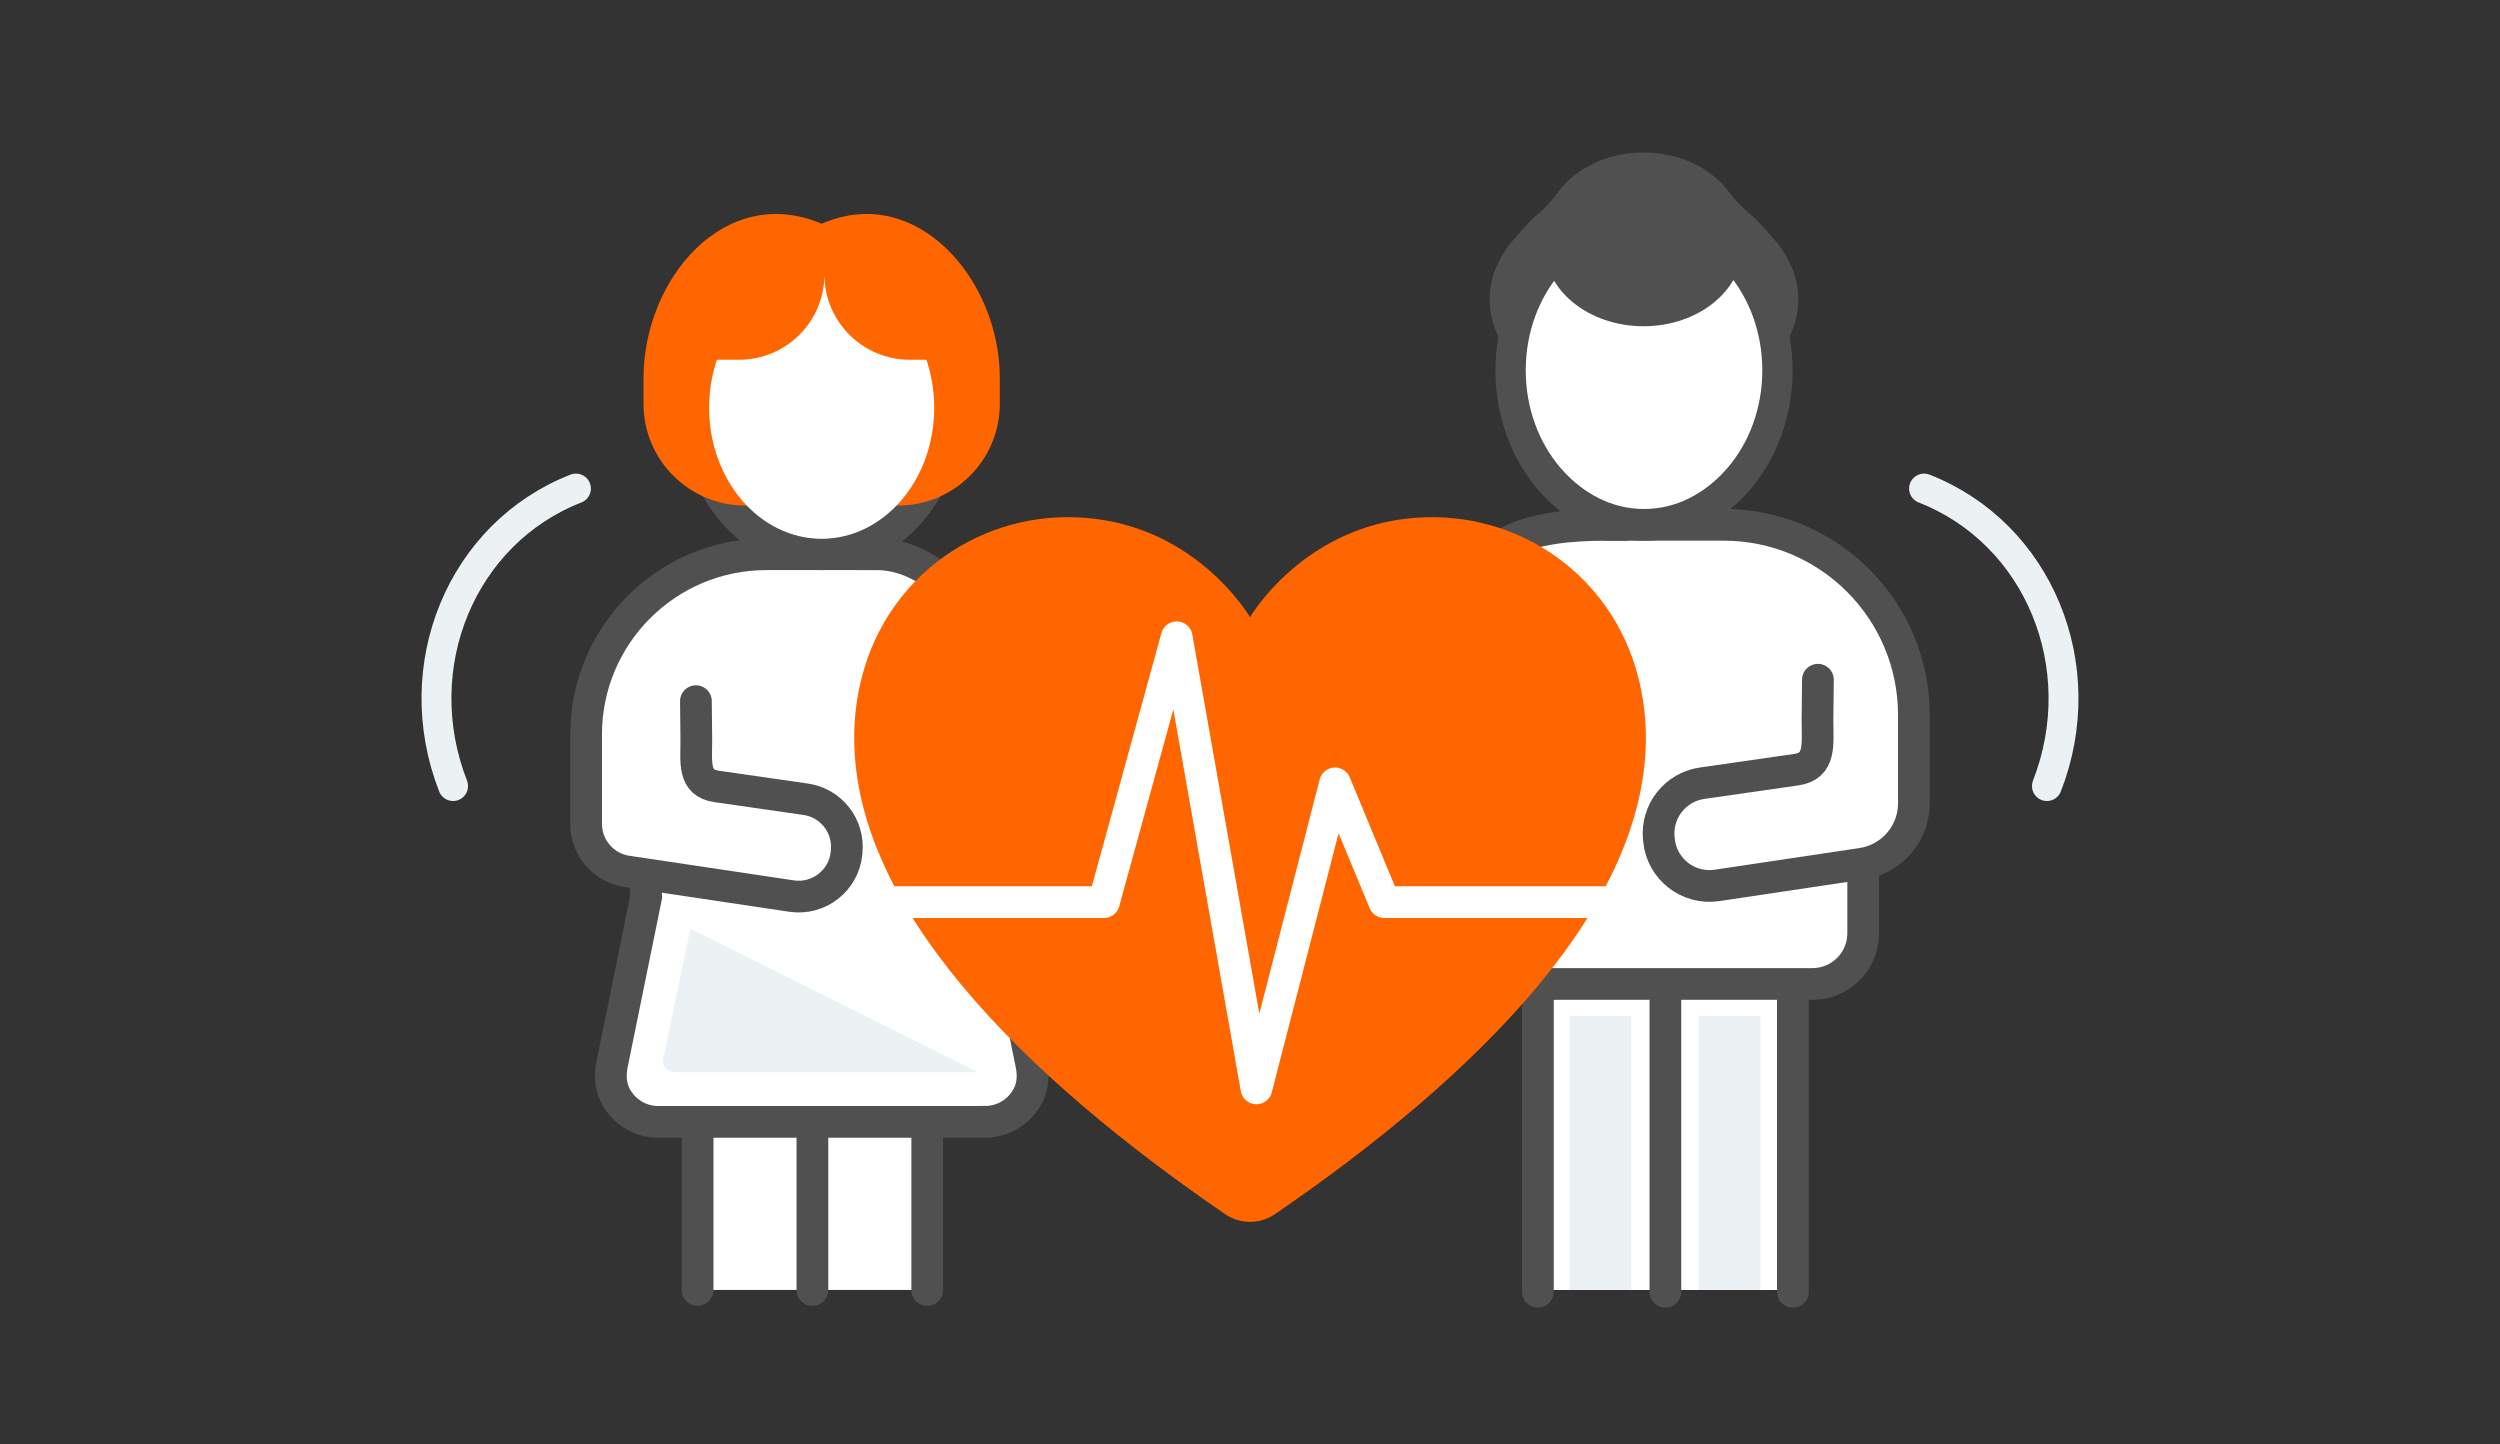 <?xml version="1.0" encoding="UTF-8"?>
<svg id="Livello_1" data-name="Livello 1" xmlns="http://www.w3.org/2000/svg" viewBox="0 0 502 290">
  <rect x="0" y="0" width="502" height="290" fill="#333333" stroke="none"/>
  <defs>
    <style>
      .cls-1 {
        stroke: #ecf1f4;
        stroke-miterlimit: 10;
        stroke-width: 6px;
      }

      .cls-1, .cls-2, .cls-3 {
        fill: none;
      }

      .cls-1, .cls-2, .cls-3, .cls-4 {
        stroke-linecap: round;
      }

      .cls-2 {
        stroke: #fff;
        stroke-linejoin: round;
      }

      .cls-2, .cls-3, .cls-4, .cls-5 {
        stroke-width: 6.37px;
      }

      .cls-3, .cls-4, .cls-5 {
        stroke: #505050;
      }

      .cls-4, .cls-5, .cls-6 {
        fill: #fff;
      }

      .cls-7 {
        fill: #505050;
      }

      .cls-7, .cls-8, .cls-6, .cls-9 {
        stroke-width: 0px;
      }

      .cls-8 {
        fill: #f60;
      }

      .cls-9 {
        fill: #ecf1f4;
      }
    </style>
  </defs>
  <rect class="cls-6" x="139.73" y="225.66" width="46.46" height="33.36"/>
  <rect class="cls-6" x="311.18" y="197.58" width="46.46" height="61.45"/>
  <g>
    <g>
      <g>
        <g>
          <line class="cls-3" x1="308.81" y1="194.46" x2="308.81" y2="259.39"/>
          <line class="cls-3" x1="334.41" y1="194.46" x2="334.41" y2="259.39"/>
          <line class="cls-3" x1="360.01" y1="194.46" x2="360.01" y2="259.39"/>
          <path class="cls-5" d="M304.88,197.58h59.06c5.63,0,10.19-4.56,10.19-10.19v-53.99c0-15.47-12.54-28.01-28.01-28.01h-23.41c-15.47,0-28.01,2.99-28.01,18.46v63.55c0,5.63,4.56,10.19,10.19,10.19Z"/>
          <path class="cls-4" d="M322.7,105.38h23.41c21.1,0,38.2,17.1,38.2,38.2v17.72c0,6.08-4.45,11.24-10.46,12.14l-29.08,4.35c-5.76.86-11.07-3.27-11.64-9.07l-.04-.36c-.54-5.43,3.29-10.31,8.69-11.09l18.9-2.72c5.01-.72,4.27-5.02,4.27-10.08l.09-7.98"/>
          <g>
            <ellipse class="cls-5" cx="330.12" cy="74.36" rx="26.65" ry="31.03"/>
            <path class="cls-7" d="M355.55,47.29c-1.43-1.78-2.99-3.35-4.64-4.74-1.5-1.26-2.77-2.74-3.96-4.29-3.51-4.59-9.77-7.65-16.93-7.65s-13.56,3.13-17.04,7.8c-1.12,1.5-2.27,2.97-3.7,4.17-1.64,1.38-3.19,2.94-4.61,4.71-13.51,14.22-.95,34.18,23.03,35.34.8.04,1.6.06,2.41.06h0c.81,0,1.61-.02,2.41-.06,23.98-1.16,36.55-21.12,23.03-35.34Z"/>
            <ellipse class="cls-6" cx="330.12" cy="74.36" rx="23.75" ry="27.65"/>
            <ellipse class="cls-7" cx="330.02" cy="49.41" rx="19.91" ry="16.1"/>
          </g>
        </g>
        <rect class="cls-9" x="341.11" y="204.02" width="12.4" height="55.01"/>
        <rect class="cls-9" x="315.15" y="204.02" width="12.4" height="55.01"/>
      </g>
      <g>
        <g>
          <path class="cls-4" d="M197.81,225.27h-65.64c-3.81,0-7.1-2.21-8.67-5.41-.92-1.87-1.02-4.04-.61-6.08l6.87-33.74-2.41-42.2c0-14.66,11.89-26.55,26.55-26.55h22.19c14.66,0,27.36,19.71,27.36,34.37l-3.22,34.37,6.87,33.74c.42,2.04.31,4.21-.61,6.08-1.57,3.2-4.86,5.41-8.67,5.41Z"/>
          <path class="cls-4" d="M176.09,111.29h-22.19c-20,0-36.21,16.21-36.21,36.21v17.94c0,4.78,3.5,8.84,8.23,9.55l33.02,4.94c5.46.82,10.49-3.1,11.04-8.59l.03-.34c.51-5.14-3.12-9.78-8.23-10.51l-17.91-2.58c-4.75-.68-4.05-4.76-4.05-9.56l-.08-7.56"/>
          <ellipse class="cls-5" cx="164.99" cy="81.88" rx="25.26" ry="29.41"/>
          <line class="cls-3" x1="140.08" y1="226.48" x2="140.08" y2="259.03"/>
          <line class="cls-3" x1="163.13" y1="226.48" x2="163.13" y2="259.03"/>
          <line class="cls-3" x1="186.19" y1="226.48" x2="186.19" y2="259.03"/>
          <path class="cls-8" d="M180.36,101.51h-30.73c-11.27,0-20.41-9.14-20.41-20.41v-5.22c0-19.76,16.27-39.24,35.77-30.95h0c19.03-8.29,35.77,11.19,35.77,30.95v5.22c0,11.27-9.14,20.41-20.41,20.41Z"/>
          <ellipse class="cls-6" cx="164.99" cy="81.88" rx="22.6" ry="26.3"/>
          <path class="cls-8" d="M141.62,55.1h23.93c0,9.46-7.68,17.14-17.14,17.14h-6.79v-17.14h0Z"/>
          <path class="cls-8" d="M165.55,55.1h6.79c9.46,0,17.14,7.68,17.14,17.14h-23.93v-17.14h0Z" transform="translate(355.02 127.34) rotate(180)"/>
        </g>
        <path class="cls-9" d="M138.62,186.5l-5.42,26.08c-.29,1.4.78,2.72,2.21,2.72h60.96l-57.75-28.8Z"/>
      </g>
      <g>
        <path class="cls-8" d="M330.47,146.62c-.13-4.33-.84-8.57-2.07-12.63-6.09-19.98-25.46-32.33-46.19-29.82-21.23,2.58-31.18,19.73-31.2,19.77-.02-.03-9.97-17.2-31.2-19.77-20.73-2.52-40.1,9.84-46.19,29.82-1.24,4.06-1.95,8.3-2.07,12.63-1.04,35.19,34.18,69.56,74.44,97.17,3.03,2.08,7.01,2.08,10.04,0,40.26-27.6,75.47-61.98,74.44-97.17Z"/>
        <polyline class="cls-2" points="178.44 181.15 221.67 181.15 236.28 127.97 252.29 218.55 268.08 157.3 277.97 181.15 323.67 181.15"/>
      </g>
    </g>
    <path class="cls-1" d="M386.35,98.1c23,8.98,34.04,35.72,24.67,59.74"/>
    <path class="cls-1" d="M115.65,98.1c-23,8.98-34.04,35.72-24.67,59.74"/>
  </g>
</svg>